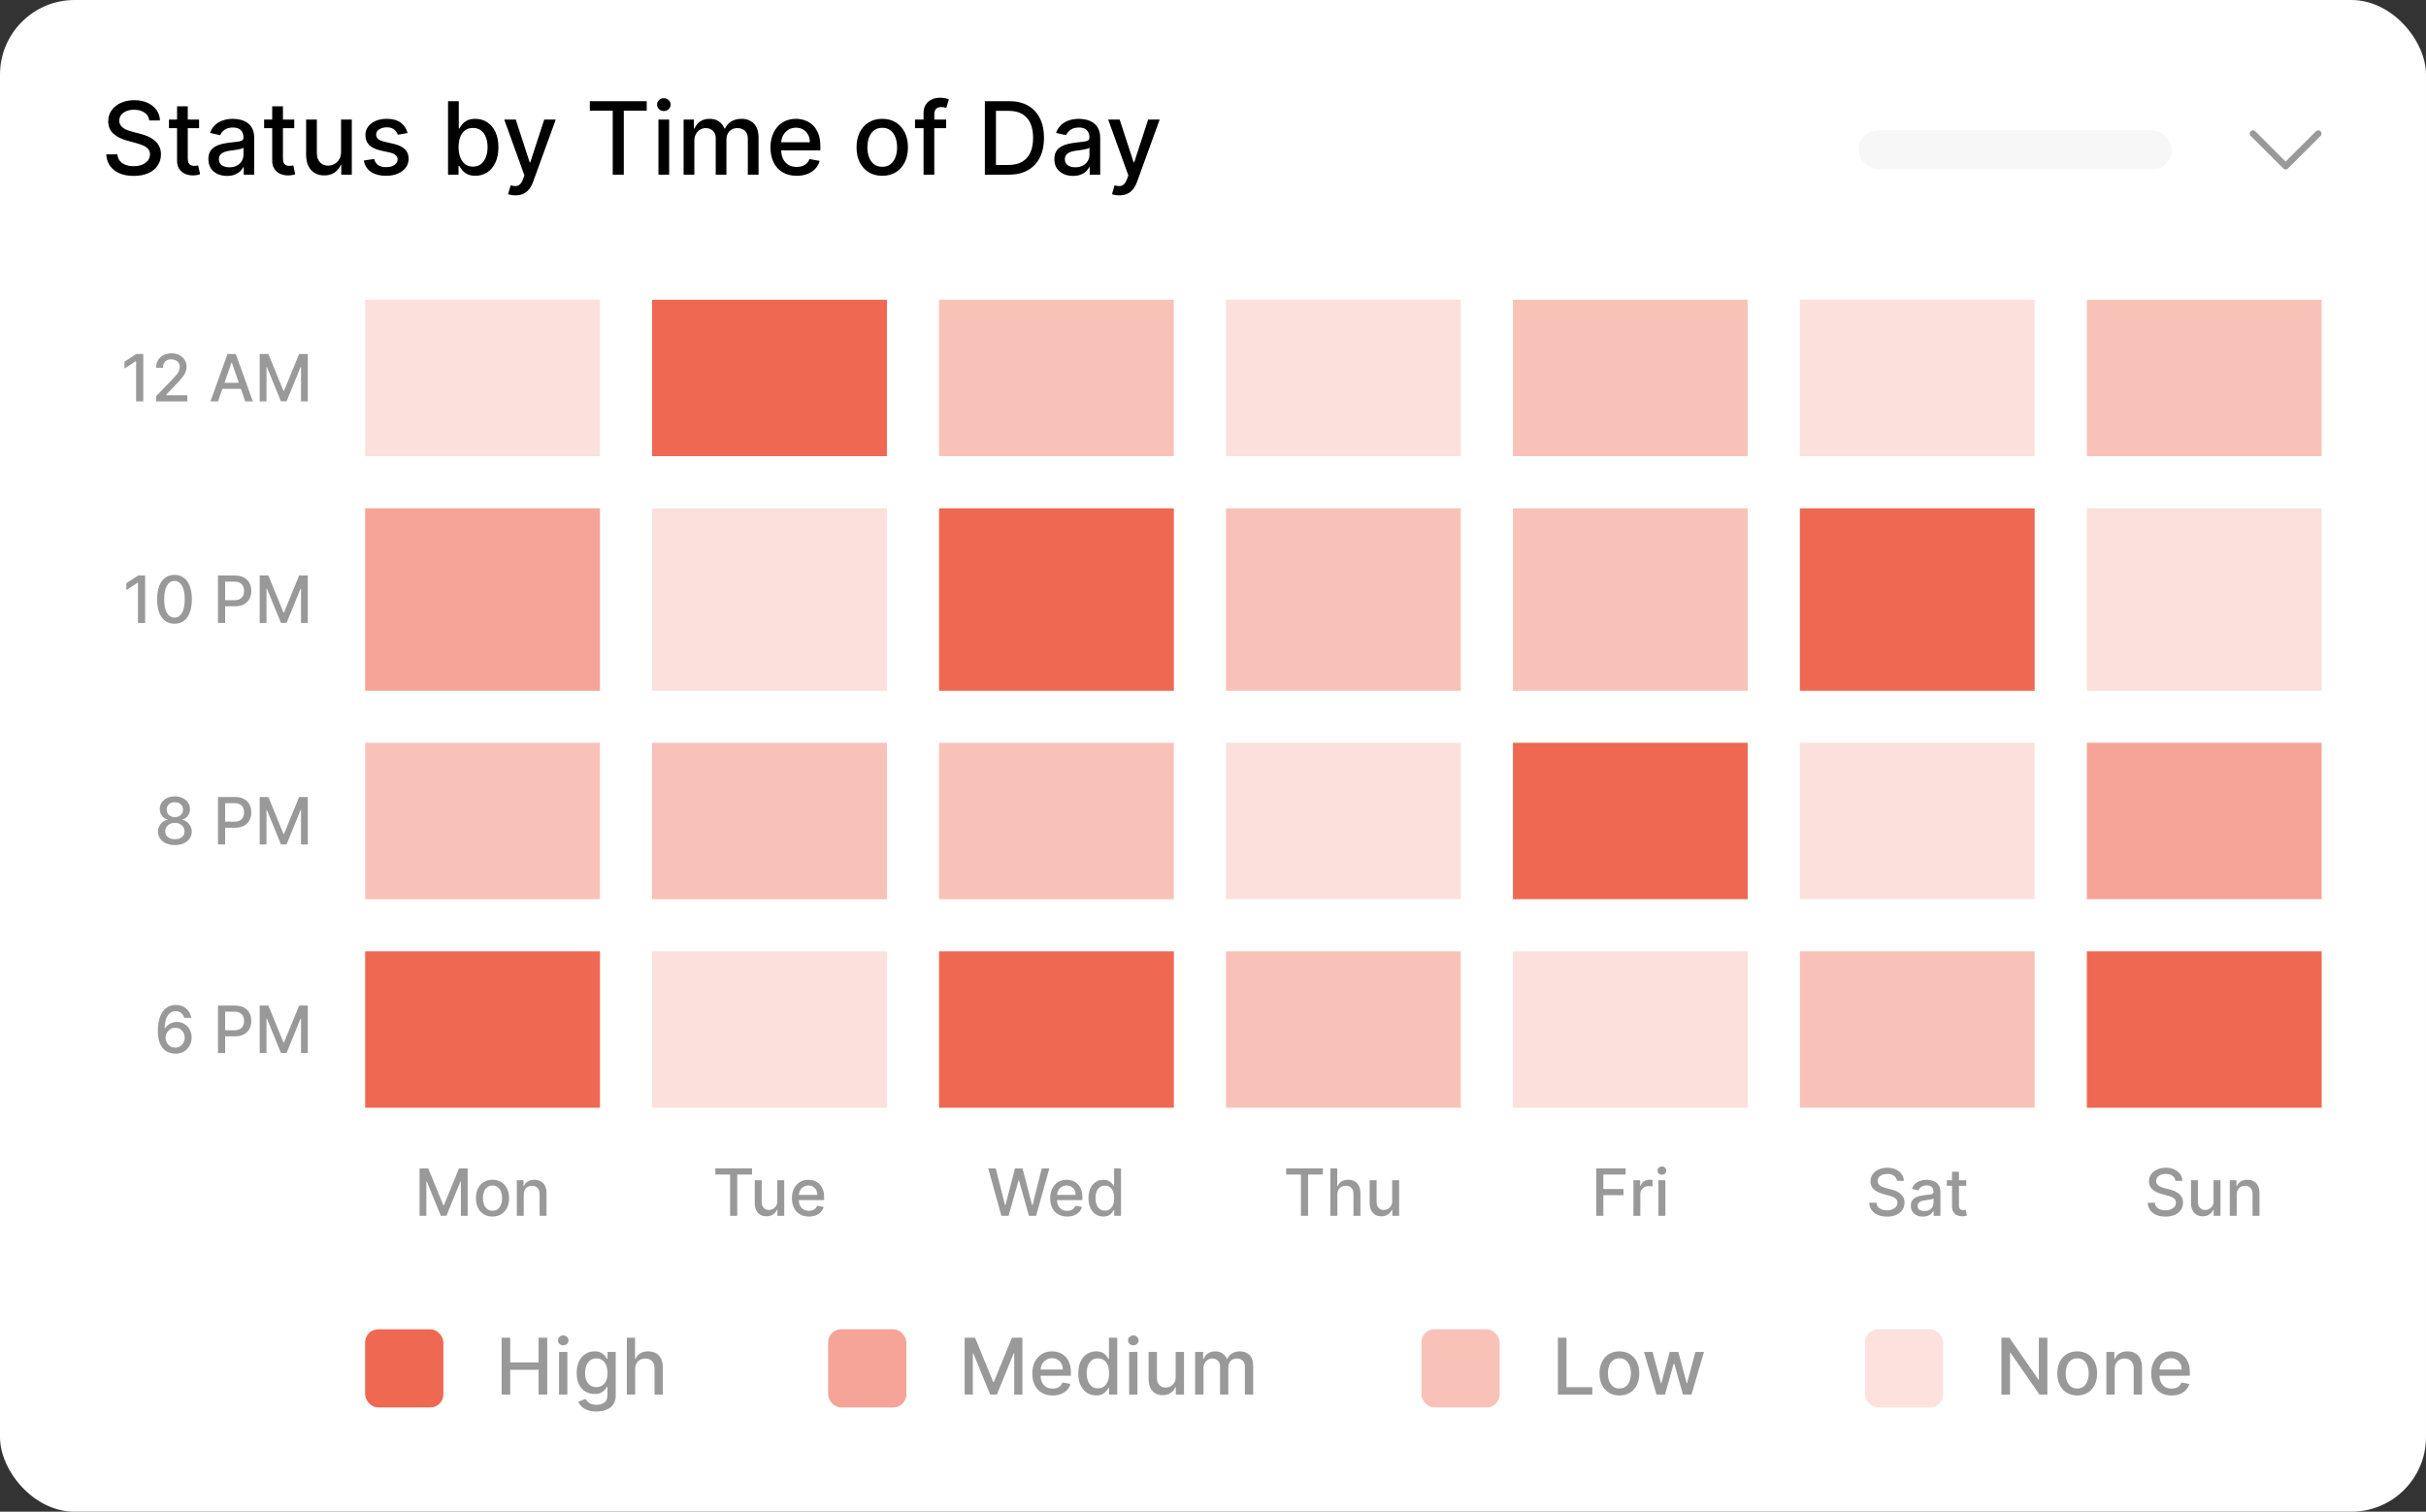 <svg width="260" height="162" viewBox="0 0 260 162" fill="none" xmlns="http://www.w3.org/2000/svg">
<rect x="0" y="0" width="260" height="162" fill="#333333" stroke="none"/>
<rect width="260" height="162" rx="8" fill="white"/>
<rect x="39.131" y="142.451" width="8.387" height="8.379" rx="1.398" fill="#EE6852"/>
<path opacity="0.4" d="M53.762 149.451V143.351H54.682V146.002H57.723V143.351H58.647V149.451H57.723V146.791H54.682V149.451H53.762ZM59.915 149.451V144.876H60.806V149.451H59.915ZM60.365 144.17C60.21 144.17 60.077 144.118 59.966 144.015C59.857 143.91 59.802 143.785 59.802 143.64C59.802 143.493 59.857 143.368 59.966 143.265C60.077 143.159 60.21 143.107 60.365 143.107C60.52 143.107 60.652 143.159 60.761 143.265C60.872 143.368 60.928 143.493 60.928 143.64C60.928 143.785 60.872 143.91 60.761 144.015C60.652 144.118 60.52 144.17 60.365 144.17ZM63.922 151.262C63.559 151.262 63.246 151.214 62.984 151.119C62.724 151.023 62.511 150.897 62.346 150.74C62.182 150.583 62.059 150.412 61.977 150.225L62.743 149.909C62.796 149.997 62.868 150.089 62.957 150.186C63.048 150.286 63.172 150.37 63.326 150.44C63.483 150.509 63.685 150.544 63.931 150.544C64.269 150.544 64.547 150.461 64.768 150.297C64.988 150.134 65.099 149.874 65.099 149.516V148.617H65.042C64.988 148.714 64.911 148.822 64.81 148.941C64.71 149.061 64.573 149.164 64.399 149.251C64.224 149.338 63.996 149.382 63.717 149.382C63.355 149.382 63.029 149.298 62.74 149.129C62.452 148.958 62.223 148.707 62.055 148.375C61.888 148.042 61.804 147.632 61.804 147.145C61.804 146.659 61.887 146.242 62.052 145.894C62.218 145.547 62.447 145.281 62.737 145.096C63.026 144.91 63.355 144.816 63.722 144.816C64.006 144.816 64.236 144.864 64.41 144.959C64.585 145.053 64.721 145.162 64.819 145.287C64.918 145.412 64.994 145.522 65.048 145.617H65.113V144.876H65.986V149.552C65.986 149.945 65.895 150.268 65.712 150.52C65.529 150.772 65.282 150.959 64.97 151.08C64.661 151.201 64.311 151.262 63.922 151.262ZM63.913 148.644C64.169 148.644 64.386 148.584 64.562 148.465C64.741 148.344 64.876 148.171 64.967 147.947C65.061 147.72 65.107 147.449 65.107 147.133C65.107 146.826 65.062 146.555 64.97 146.32C64.879 146.086 64.745 145.903 64.568 145.772C64.392 145.639 64.173 145.573 63.913 145.573C63.645 145.573 63.422 145.642 63.243 145.781C63.064 145.918 62.929 146.105 62.838 146.341C62.748 146.578 62.704 146.842 62.704 147.133C62.704 147.433 62.749 147.696 62.841 147.923C62.932 148.149 63.067 148.326 63.246 148.453C63.427 148.58 63.649 148.644 63.913 148.644ZM68.071 146.734V149.451H67.18V143.351H68.059V145.62H68.116C68.223 145.374 68.387 145.179 68.607 145.034C68.828 144.889 69.115 144.816 69.471 144.816C69.784 144.816 70.058 144.881 70.293 145.01C70.529 145.139 70.712 145.332 70.841 145.588C70.972 145.842 71.037 146.16 71.037 146.541V149.451H70.147V146.648C70.147 146.312 70.061 146.052 69.888 145.868C69.715 145.681 69.475 145.588 69.167 145.588C68.957 145.588 68.768 145.632 68.601 145.722C68.436 145.811 68.306 145.942 68.211 146.115C68.118 146.286 68.071 146.492 68.071 146.734Z" fill="black"/>
<rect opacity="0.6" x="88.753" y="142.451" width="8.387" height="8.379" rx="1.398" fill="#EE6852"/>
<path opacity="0.4" d="M103.384 143.351H104.5L106.442 148.093H106.514L108.456 143.351H109.573V149.451H108.697V145.037H108.64L106.841 149.442H106.115L104.316 145.034H104.259V149.451H103.384V143.351ZM112.811 149.543C112.36 149.543 111.972 149.447 111.646 149.254C111.323 149.06 111.073 148.786 110.896 148.435C110.721 148.082 110.634 147.668 110.634 147.193C110.634 146.724 110.721 146.311 110.896 145.954C111.073 145.597 111.319 145.318 111.634 145.117C111.952 144.917 112.323 144.816 112.748 144.816C113.007 144.816 113.257 144.859 113.499 144.944C113.741 145.03 113.959 145.164 114.151 145.346C114.344 145.529 114.496 145.766 114.607 146.058C114.718 146.348 114.774 146.701 114.774 147.116V147.431H111.137V146.764H113.901C113.901 146.53 113.853 146.322 113.758 146.142C113.663 145.959 113.529 145.815 113.356 145.71C113.185 145.605 112.985 145.552 112.754 145.552C112.504 145.552 112.286 145.614 112.099 145.737C111.914 145.858 111.771 146.017 111.67 146.213C111.571 146.408 111.521 146.619 111.521 146.848V147.369C111.521 147.675 111.575 147.935 111.682 148.149C111.791 148.364 111.943 148.527 112.138 148.641C112.332 148.752 112.56 148.807 112.82 148.807C112.989 148.807 113.143 148.784 113.282 148.736C113.42 148.686 113.541 148.613 113.642 148.515C113.743 148.418 113.821 148.298 113.874 148.155L114.717 148.307C114.65 148.555 114.528 148.773 114.354 148.959C114.181 149.144 113.964 149.288 113.701 149.391C113.441 149.492 113.144 149.543 112.811 149.543ZM117.474 149.54C117.105 149.54 116.775 149.446 116.486 149.257C116.198 149.066 115.971 148.795 115.806 148.444C115.644 148.091 115.562 147.667 115.562 147.172C115.562 146.678 115.645 146.255 115.809 145.903C115.976 145.552 116.205 145.283 116.494 145.096C116.784 144.91 117.113 144.816 117.48 144.816C117.764 144.816 117.993 144.864 118.165 144.959C118.34 145.053 118.475 145.162 118.57 145.287C118.668 145.412 118.743 145.522 118.797 145.617H118.85V143.351H119.741V149.451H118.871V148.739H118.797C118.743 148.836 118.666 148.947 118.564 149.072C118.465 149.198 118.328 149.307 118.153 149.4C117.979 149.493 117.752 149.54 117.474 149.54ZM117.671 148.781C117.927 148.781 118.144 148.713 118.32 148.578C118.499 148.441 118.634 148.251 118.725 148.009C118.819 147.767 118.865 147.485 118.865 147.163C118.865 146.846 118.82 146.568 118.728 146.329C118.637 146.091 118.503 145.905 118.326 145.772C118.149 145.639 117.931 145.573 117.671 145.573C117.403 145.573 117.179 145.642 117.001 145.781C116.822 145.92 116.687 146.11 116.596 146.35C116.506 146.59 116.462 146.861 116.462 147.163C116.462 147.469 116.507 147.744 116.599 147.988C116.69 148.233 116.825 148.426 117.004 148.569C117.184 148.71 117.407 148.781 117.671 148.781ZM121.012 149.451V144.876H121.903V149.451H121.012ZM121.462 144.17C121.307 144.17 121.174 144.118 121.063 144.015C120.953 143.91 120.899 143.785 120.899 143.64C120.899 143.493 120.953 143.368 121.063 143.265C121.174 143.159 121.307 143.107 121.462 143.107C121.617 143.107 121.749 143.159 121.858 143.265C121.969 143.368 122.025 143.493 122.025 143.64C122.025 143.785 121.969 143.91 121.858 144.015C121.749 144.118 121.617 144.17 121.462 144.17ZM125.999 147.553V144.876H126.892V149.451H126.016V148.658H125.969C125.864 148.903 125.695 149.106 125.462 149.269C125.232 149.43 124.945 149.51 124.602 149.51C124.308 149.51 124.048 149.446 123.821 149.317C123.597 149.186 123.42 148.992 123.291 148.736C123.164 148.48 123.101 148.163 123.101 147.786V144.876H123.991V147.679C123.991 147.99 124.077 148.238 124.25 148.423C124.423 148.608 124.647 148.7 124.923 148.7C125.09 148.7 125.256 148.658 125.421 148.575C125.588 148.492 125.726 148.366 125.835 148.197C125.946 148.028 126.001 147.814 125.999 147.553ZM128.089 149.451V144.876H128.943V145.62H129C129.095 145.368 129.251 145.172 129.468 145.031C129.684 144.888 129.943 144.816 130.245 144.816C130.551 144.816 130.807 144.888 131.013 145.031C131.222 145.174 131.376 145.37 131.475 145.62H131.523C131.632 145.376 131.806 145.182 132.044 145.037C132.282 144.89 132.566 144.816 132.896 144.816C133.311 144.816 133.649 144.946 133.911 145.206C134.176 145.467 134.308 145.859 134.308 146.383V149.451H133.417V146.466C133.417 146.157 133.333 145.932 133.164 145.793C132.995 145.654 132.794 145.585 132.559 145.585C132.269 145.585 132.044 145.674 131.883 145.853C131.722 146.029 131.642 146.257 131.642 146.535V149.451H130.754V146.41C130.754 146.162 130.677 145.962 130.522 145.811C130.367 145.66 130.166 145.585 129.917 145.585C129.749 145.585 129.593 145.629 129.45 145.719C129.309 145.806 129.195 145.928 129.107 146.085C129.022 146.242 128.979 146.424 128.979 146.63V149.451H128.089Z" fill="black"/>
<rect opacity="0.4" x="152.335" y="142.451" width="8.387" height="8.379" rx="1.398" fill="#EE6852"/>
<path opacity="0.4" d="M166.966 149.451V143.351H167.886V148.658H170.65V149.451H166.966ZM173.556 149.543C173.127 149.543 172.753 149.445 172.433 149.248C172.113 149.052 171.865 148.777 171.688 148.423C171.512 148.07 171.423 147.657 171.423 147.184C171.423 146.71 171.512 146.295 171.688 145.939C171.865 145.584 172.113 145.308 172.433 145.111C172.753 144.915 173.127 144.816 173.556 144.816C173.985 144.816 174.359 144.915 174.679 145.111C174.998 145.308 175.247 145.584 175.423 145.939C175.6 146.295 175.688 146.71 175.688 147.184C175.688 147.657 175.6 148.07 175.423 148.423C175.247 148.777 174.998 149.052 174.679 149.248C174.359 149.445 173.985 149.543 173.556 149.543ZM173.559 148.795C173.837 148.795 174.067 148.722 174.25 148.575C174.432 148.428 174.567 148.233 174.655 147.988C174.744 147.744 174.789 147.475 174.789 147.181C174.789 146.889 174.744 146.621 174.655 146.377C174.567 146.131 174.432 145.933 174.25 145.784C174.067 145.635 173.837 145.561 173.559 145.561C173.279 145.561 173.046 145.635 172.862 145.784C172.679 145.933 172.543 146.131 172.454 146.377C172.366 146.621 172.323 146.889 172.323 147.181C172.323 147.475 172.366 147.744 172.454 147.988C172.543 148.233 172.679 148.428 172.862 148.575C173.046 148.722 173.279 148.795 173.559 148.795ZM177.535 149.451L176.189 144.876H177.109L178.005 148.235H178.05L178.95 144.876H179.87L180.764 148.221H180.808L181.699 144.876H182.619L181.276 149.451H180.367L179.438 146.148H179.37L178.44 149.451H177.535Z" fill="black"/>
<rect x="199.867" y="142.451" width="8.387" height="8.379" rx="1.398" fill="#FCE1DC"/>
<path opacity="0.4" d="M219.421 143.351V149.451H218.575L215.474 144.977H215.418V149.451H214.497V143.351H215.349L218.453 147.83H218.509V143.351H219.421ZM222.619 149.543C222.19 149.543 221.815 149.445 221.496 149.248C221.176 149.052 220.928 148.777 220.751 148.423C220.574 148.07 220.486 147.657 220.486 147.184C220.486 146.71 220.574 146.295 220.751 145.939C220.928 145.584 221.176 145.308 221.496 145.111C221.815 144.915 222.19 144.816 222.619 144.816C223.048 144.816 223.422 144.915 223.742 145.111C224.061 145.308 224.309 145.584 224.486 145.939C224.663 146.295 224.751 146.71 224.751 147.184C224.751 147.657 224.663 148.07 224.486 148.423C224.309 148.777 224.061 149.052 223.742 149.248C223.422 149.445 223.048 149.543 222.619 149.543ZM222.622 148.795C222.9 148.795 223.13 148.722 223.313 148.575C223.495 148.428 223.63 148.233 223.718 147.988C223.807 147.744 223.852 147.475 223.852 147.181C223.852 146.889 223.807 146.621 223.718 146.377C223.63 146.131 223.495 145.933 223.313 145.784C223.13 145.635 222.9 145.561 222.622 145.561C222.342 145.561 222.109 145.635 221.925 145.784C221.742 145.933 221.606 146.131 221.517 146.377C221.429 146.621 221.386 146.889 221.386 147.181C221.386 147.475 221.429 147.744 221.517 147.988C221.606 148.233 221.742 148.428 221.925 148.575C222.109 148.722 222.342 148.795 222.622 148.795ZM226.636 146.734V149.451H225.745V144.876H226.6V145.62H226.657C226.762 145.378 226.927 145.184 227.151 145.037C227.377 144.89 227.662 144.816 228.006 144.816C228.318 144.816 228.591 144.882 228.825 145.013C229.059 145.142 229.241 145.335 229.37 145.591C229.499 145.847 229.564 146.164 229.564 146.541V149.451H228.673V146.648C228.673 146.316 228.587 146.057 228.414 145.871C228.241 145.682 228.004 145.588 227.702 145.588C227.496 145.588 227.312 145.632 227.151 145.722C226.992 145.811 226.866 145.942 226.773 146.115C226.681 146.286 226.636 146.492 226.636 146.734ZM232.73 149.543C232.279 149.543 231.891 149.447 231.565 149.254C231.241 149.06 230.991 148.786 230.814 148.435C230.64 148.082 230.552 147.668 230.552 147.193C230.552 146.724 230.64 146.311 230.814 145.954C230.991 145.597 231.237 145.318 231.553 145.117C231.871 144.917 232.242 144.816 232.667 144.816C232.925 144.816 233.175 144.859 233.418 144.944C233.66 145.03 233.877 145.164 234.07 145.346C234.262 145.529 234.414 145.766 234.526 146.058C234.637 146.348 234.692 146.701 234.692 147.116V147.431H231.056V146.764H233.82C233.82 146.53 233.772 146.322 233.677 146.142C233.581 145.959 233.447 145.815 233.275 145.71C233.104 145.605 232.903 145.552 232.673 145.552C232.423 145.552 232.204 145.614 232.018 145.737C231.833 145.858 231.69 146.017 231.589 146.213C231.49 146.408 231.44 146.619 231.44 146.848V147.369C231.44 147.675 231.494 147.935 231.601 148.149C231.71 148.364 231.862 148.527 232.056 148.641C232.251 148.752 232.478 148.807 232.739 148.807C232.907 148.807 233.061 148.784 233.2 148.736C233.339 148.686 233.459 148.613 233.561 148.515C233.662 148.418 233.739 148.298 233.793 148.155L234.636 148.307C234.568 148.555 234.447 148.773 234.272 148.959C234.1 149.144 233.882 149.288 233.62 149.391C233.36 149.492 233.063 149.543 232.73 149.543Z" fill="black"/>
<rect opacity="0.2" x="39.136" y="32.122" width="25.163" height="16.759" fill="#EE6852"/>
<rect x="69.888" y="32.122" width="25.163" height="16.759" fill="#EE6852"/>
<rect opacity="0.4" x="100.64" y="32.122" width="25.163" height="16.759" fill="#EE6852"/>
<rect opacity="0.2" x="131.392" y="32.122" width="25.163" height="16.759" fill="#EE6852"/>
<rect x="162.145" y="32.122" width="25.163" height="16.759" fill="#EE6852" fill-opacity="0.4"/>
<rect opacity="0.2" x="192.897" y="32.122" width="25.163" height="16.759" fill="#EE6852"/>
<rect opacity="0.4" x="223.653" y="32.122" width="25.163" height="16.759" fill="#EE6852"/>
<rect opacity="0.6" x="39.136" y="54.473" width="25.163" height="19.552" fill="#EE6852"/>
<rect opacity="0.2" x="69.888" y="54.473" width="25.163" height="19.552" fill="#EE6852"/>
<rect x="100.64" y="54.473" width="25.163" height="19.552" fill="#EE6852"/>
<rect x="131.392" y="54.473" width="25.163" height="19.552" fill="#EE6852" fill-opacity="0.4"/>
<rect opacity="0.4" x="162.145" y="54.473" width="25.163" height="19.552" fill="#EE6852"/>
<rect x="192.897" y="54.473" width="25.163" height="19.552" fill="#EE6852"/>
<rect opacity="0.2" x="223.653" y="54.473" width="25.163" height="19.552" fill="#EE6852"/>
<rect opacity="0.4" x="39.136" y="79.6" width="25.163" height="16.759" fill="#EE6852"/>
<rect x="69.888" y="79.6" width="25.163" height="16.759" fill="#EE6852" fill-opacity="0.4"/>
<rect opacity="0.4" x="100.64" y="79.6" width="25.163" height="16.759" fill="#EE6852"/>
<rect opacity="0.2" x="131.392" y="79.6" width="25.163" height="16.759" fill="#EE6852"/>
<rect x="162.145" y="79.6" width="25.163" height="16.759" fill="#EE6852"/>
<rect opacity="0.2" x="192.897" y="79.6" width="25.163" height="16.759" fill="#EE6852"/>
<rect opacity="0.6" x="223.653" y="79.6" width="25.163" height="16.759" fill="#EE6852"/>
<rect x="39.136" y="101.951" width="25.163" height="16.759" fill="#EE6852"/>
<rect opacity="0.2" x="69.888" y="101.951" width="25.163" height="16.759" fill="#EE6852"/>
<rect x="100.64" y="101.951" width="25.163" height="16.759" fill="#EE6852"/>
<rect x="131.392" y="101.951" width="25.163" height="16.759" fill="#EE6852" fill-opacity="0.4"/>
<rect opacity="0.2" x="162.145" y="101.951" width="25.163" height="16.759" fill="#EE6852"/>
<rect opacity="0.4" x="192.897" y="101.951" width="25.163" height="16.759" fill="#EE6852"/>
<rect x="223.653" y="101.951" width="25.163" height="16.759" fill="#EE6852"/>
<g opacity="0.4">
<path d="M15.357 37.932V43.015H14.588V38.701H14.558L13.342 39.496V38.761L14.61 37.932H15.357ZM16.732 43.015V42.459L18.452 40.677C18.636 40.483 18.787 40.314 18.906 40.168C19.027 40.021 19.117 39.881 19.177 39.749C19.236 39.616 19.266 39.476 19.266 39.327C19.266 39.158 19.227 39.013 19.147 38.89C19.068 38.766 18.959 38.671 18.822 38.605C18.685 38.537 18.53 38.503 18.358 38.503C18.176 38.503 18.017 38.54 17.881 38.614C17.745 38.689 17.641 38.794 17.569 38.93C17.496 39.065 17.459 39.224 17.459 39.406H16.727C16.727 39.097 16.798 38.826 16.941 38.595C17.083 38.363 17.278 38.184 17.526 38.056C17.774 37.927 18.057 37.862 18.373 37.862C18.692 37.862 18.973 37.926 19.216 38.054C19.461 38.179 19.652 38.352 19.79 38.57C19.927 38.787 19.996 39.032 19.996 39.304C19.996 39.493 19.96 39.678 19.889 39.858C19.82 40.038 19.698 40.239 19.524 40.461C19.351 40.681 19.109 40.949 18.8 41.263L17.789 42.32V42.357H20.078V43.015H16.732ZM23.367 43.015H22.553L24.382 37.932H25.268L27.098 43.015H26.283L24.846 38.855H24.807L23.367 43.015ZM23.504 41.025H26.144V41.67H23.504V41.025ZM27.832 37.932H28.762L30.381 41.883H30.44L32.058 37.932H32.989V43.015H32.26V39.337H32.212L30.713 43.008H30.108L28.608 39.334H28.561V43.015H27.832V37.932Z" fill="black"/>
<path d="M15.555 61.675V66.758H14.786V62.445H14.756L13.54 63.239V62.504L14.808 61.675H15.555ZM18.7 66.843C18.308 66.841 17.972 66.738 17.695 66.532C17.416 66.327 17.204 66.029 17.057 65.636C16.909 65.244 16.836 64.772 16.836 64.219C16.836 63.668 16.909 63.197 17.057 62.807C17.206 62.416 17.419 62.119 17.697 61.913C17.977 61.708 18.311 61.606 18.7 61.606C19.088 61.606 19.422 61.709 19.7 61.916C19.978 62.121 20.191 62.419 20.338 62.809C20.487 63.198 20.561 63.668 20.561 64.219C20.561 64.773 20.488 65.247 20.34 65.639C20.193 66.029 19.98 66.328 19.702 66.535C19.424 66.74 19.09 66.843 18.7 66.843ZM18.7 66.18C19.044 66.18 19.313 66.012 19.506 65.676C19.702 65.34 19.799 64.855 19.799 64.219C19.799 63.797 19.755 63.441 19.665 63.15C19.578 62.857 19.451 62.635 19.285 62.484C19.122 62.332 18.926 62.256 18.7 62.256C18.357 62.256 18.088 62.425 17.893 62.762C17.698 63.1 17.599 63.586 17.598 64.219C17.598 64.643 17.642 65.001 17.729 65.294C17.819 65.585 17.945 65.806 18.109 65.957C18.273 66.106 18.47 66.18 18.7 66.18ZM23.361 66.758V61.675H25.173C25.568 61.675 25.896 61.747 26.156 61.891C26.415 62.035 26.61 62.232 26.739 62.482C26.868 62.73 26.933 63.01 26.933 63.321C26.933 63.633 26.867 63.915 26.736 64.165C26.607 64.413 26.412 64.61 26.151 64.755C25.891 64.899 25.564 64.971 25.17 64.971H23.924V64.321H25.101C25.351 64.321 25.553 64.278 25.709 64.192C25.864 64.104 25.979 63.985 26.051 63.834C26.124 63.684 26.161 63.513 26.161 63.321C26.161 63.129 26.124 62.958 26.051 62.809C25.979 62.66 25.864 62.544 25.706 62.459C25.551 62.375 25.346 62.333 25.091 62.333H24.128V66.758H23.361ZM27.832 61.675H28.762L30.381 65.626H30.44L32.058 61.675H32.989V66.758H32.26V63.08H32.212L30.713 66.751H30.108L28.608 63.078H28.561V66.758H27.832V61.675Z" fill="black"/>
<path d="M18.743 90.563C18.387 90.563 18.073 90.501 17.8 90.379C17.529 90.257 17.316 90.088 17.162 89.873C17.008 89.658 16.932 89.413 16.934 89.138C16.932 88.923 16.976 88.725 17.065 88.545C17.156 88.363 17.279 88.211 17.435 88.091C17.591 87.968 17.764 87.89 17.956 87.857V87.828C17.703 87.766 17.5 87.631 17.348 87.42C17.196 87.21 17.121 86.969 17.122 86.696C17.121 86.436 17.189 86.204 17.328 86.001C17.469 85.796 17.662 85.634 17.907 85.517C18.152 85.399 18.43 85.341 18.743 85.341C19.052 85.341 19.329 85.4 19.572 85.519C19.817 85.637 20.01 85.798 20.15 86.003C20.291 86.207 20.362 86.438 20.364 86.696C20.362 86.969 20.284 87.21 20.131 87.42C19.977 87.631 19.776 87.766 19.53 87.828V87.857C19.72 87.89 19.891 87.968 20.044 88.091C20.198 88.211 20.32 88.363 20.411 88.545C20.504 88.725 20.551 88.923 20.552 89.138C20.551 89.413 20.473 89.658 20.319 89.873C20.165 90.088 19.952 90.257 19.679 90.379C19.407 90.501 19.096 90.563 18.743 90.563ZM18.743 89.935C18.953 89.935 19.135 89.9 19.289 89.831C19.443 89.759 19.562 89.661 19.647 89.535C19.731 89.408 19.774 89.259 19.776 89.088C19.774 88.911 19.728 88.755 19.637 88.619C19.547 88.484 19.426 88.377 19.272 88.299C19.118 88.221 18.942 88.182 18.743 88.182C18.543 88.182 18.365 88.221 18.209 88.299C18.054 88.377 17.931 88.484 17.842 88.619C17.753 88.755 17.709 88.911 17.711 89.088C17.709 89.259 17.75 89.408 17.832 89.535C17.917 89.661 18.037 89.759 18.192 89.831C18.348 89.9 18.531 89.935 18.743 89.935ZM18.743 87.569C18.912 87.569 19.062 87.535 19.192 87.468C19.323 87.4 19.426 87.305 19.5 87.185C19.576 87.064 19.615 86.922 19.617 86.76C19.615 86.601 19.577 86.462 19.503 86.343C19.43 86.224 19.328 86.132 19.197 86.068C19.067 86.002 18.915 85.969 18.743 85.969C18.568 85.969 18.414 86.002 18.281 86.068C18.151 86.132 18.049 86.224 17.976 86.343C17.903 86.462 17.868 86.601 17.869 86.76C17.868 86.922 17.904 87.064 17.979 87.185C18.053 87.305 18.156 87.4 18.286 87.468C18.419 87.535 18.571 87.569 18.743 87.569ZM23.361 90.493V85.41H25.173C25.568 85.41 25.896 85.482 26.156 85.626C26.415 85.77 26.61 85.967 26.739 86.217C26.868 86.465 26.933 86.745 26.933 87.056C26.933 87.368 26.867 87.65 26.736 87.9C26.607 88.148 26.412 88.345 26.151 88.49C25.891 88.634 25.564 88.706 25.17 88.706H23.924V88.056H25.101C25.351 88.056 25.553 88.013 25.709 87.927C25.864 87.839 25.979 87.72 26.051 87.569C26.124 87.419 26.161 87.248 26.161 87.056C26.161 86.864 26.124 86.693 26.051 86.544C25.979 86.395 25.864 86.279 25.706 86.194C25.551 86.11 25.346 86.068 25.091 86.068H24.128V90.493H23.361ZM27.832 85.41H28.762L30.381 89.361H30.44L32.058 85.41H32.989V90.493H32.26V86.815H32.212L30.713 90.486H30.108L28.608 86.812H28.561V90.493H27.832V85.41Z" fill="black"/>
<path d="M18.773 112.914C18.546 112.91 18.323 112.869 18.103 112.79C17.884 112.71 17.686 112.578 17.507 112.393C17.328 112.207 17.185 111.958 17.078 111.645C16.972 111.333 16.919 110.942 16.919 110.474C16.919 110.03 16.963 109.637 17.05 109.292C17.14 108.948 17.268 108.658 17.435 108.421C17.602 108.183 17.804 108.002 18.041 107.878C18.277 107.754 18.543 107.692 18.837 107.692C19.14 107.692 19.409 107.751 19.644 107.87C19.879 107.989 20.069 108.154 20.215 108.364C20.362 108.574 20.456 108.813 20.495 109.082H19.738C19.687 108.87 19.585 108.697 19.433 108.563C19.281 108.429 19.082 108.362 18.837 108.362C18.465 108.362 18.175 108.524 17.966 108.848C17.759 109.173 17.655 109.623 17.654 110.201H17.691C17.778 110.057 17.886 109.935 18.013 109.834C18.142 109.731 18.286 109.652 18.445 109.598C18.606 109.542 18.774 109.513 18.952 109.513C19.246 109.513 19.512 109.585 19.751 109.729C19.991 109.872 20.182 110.069 20.324 110.32C20.466 110.572 20.538 110.859 20.538 111.184C20.538 111.508 20.464 111.802 20.317 112.065C20.171 112.328 19.966 112.536 19.701 112.69C19.436 112.843 19.127 112.917 18.773 112.914ZM18.77 112.268C18.966 112.268 19.14 112.22 19.294 112.124C19.448 112.028 19.57 111.899 19.659 111.737C19.748 111.575 19.793 111.394 19.793 111.194C19.793 110.998 19.749 110.821 19.661 110.66C19.575 110.5 19.456 110.372 19.304 110.278C19.154 110.184 18.981 110.136 18.788 110.136C18.64 110.136 18.504 110.165 18.378 110.221C18.254 110.277 18.145 110.355 18.051 110.454C17.956 110.553 17.882 110.668 17.827 110.797C17.774 110.924 17.748 111.059 17.748 111.201C17.748 111.391 17.792 111.568 17.879 111.73C17.969 111.892 18.09 112.023 18.244 112.122C18.4 112.22 18.575 112.268 18.77 112.268ZM23.361 112.844V107.761H25.173C25.568 107.761 25.896 107.833 26.156 107.977C26.415 108.121 26.61 108.318 26.739 108.568C26.868 108.816 26.933 109.096 26.933 109.407C26.933 109.719 26.867 110.001 26.736 110.251C26.607 110.499 26.412 110.696 26.151 110.841C25.891 110.985 25.564 111.057 25.17 111.057H23.924V110.407H25.101C25.351 110.407 25.553 110.364 25.709 110.278C25.864 110.19 25.979 110.071 26.051 109.92C26.124 109.77 26.161 109.599 26.161 109.407C26.161 109.215 26.124 109.044 26.051 108.895C25.979 108.746 25.864 108.63 25.706 108.545C25.551 108.461 25.346 108.419 25.091 108.419H24.128V112.844H23.361ZM27.832 107.761H28.762L30.381 111.712H30.44L32.058 107.761H32.989V112.844H32.26V109.166H32.212L30.713 112.837H30.108L28.608 109.163H28.561V112.844H27.832V107.761Z" fill="black"/>
</g>
<g opacity="0.4">
<path d="M44.965 125.209H45.896L47.514 129.161H47.574L49.192 125.209H50.123V130.292H49.393V126.614H49.346L47.847 130.285H47.241L45.742 126.612H45.695V130.292H44.965V125.209ZM52.784 130.369C52.427 130.369 52.115 130.288 51.848 130.124C51.582 129.96 51.375 129.731 51.228 129.436C51.081 129.142 51.007 128.797 51.007 128.404C51.007 128.008 51.081 127.662 51.228 127.366C51.375 127.07 51.582 126.84 51.848 126.676C52.115 126.512 52.427 126.43 52.784 126.43C53.142 126.43 53.453 126.512 53.72 126.676C53.986 126.84 54.193 127.07 54.34 127.366C54.488 127.662 54.561 128.008 54.561 128.404C54.561 128.797 54.488 129.142 54.34 129.436C54.193 129.731 53.986 129.96 53.72 130.124C53.453 130.288 53.142 130.369 52.784 130.369ZM52.787 129.746C53.018 129.746 53.21 129.685 53.362 129.563C53.515 129.44 53.627 129.277 53.7 129.074C53.775 128.87 53.812 128.646 53.812 128.401C53.812 128.158 53.775 127.935 53.7 127.731C53.627 127.526 53.515 127.361 53.362 127.237C53.21 127.113 53.018 127.051 52.787 127.051C52.553 127.051 52.36 127.113 52.206 127.237C52.054 127.361 51.94 127.526 51.866 127.731C51.793 127.935 51.757 128.158 51.757 128.401C51.757 128.646 51.793 128.87 51.866 129.074C51.94 129.277 52.054 129.44 52.206 129.563C52.36 129.685 52.553 129.746 52.787 129.746ZM56.132 128.029V130.292H55.39V126.48H56.102V127.101H56.149C56.237 126.899 56.374 126.737 56.561 126.614C56.75 126.492 56.987 126.43 57.273 126.43C57.533 126.43 57.761 126.485 57.956 126.594C58.151 126.702 58.303 126.862 58.41 127.076C58.518 127.289 58.572 127.553 58.572 127.868V130.292H57.83V127.957C57.83 127.681 57.758 127.465 57.614 127.309C57.47 127.152 57.272 127.073 57.02 127.073C56.848 127.073 56.695 127.111 56.561 127.185C56.429 127.259 56.324 127.369 56.246 127.513C56.17 127.655 56.132 127.827 56.132 128.029Z" fill="black"/>
<path d="M76.664 125.87V125.209H80.598V125.87H79.012V130.292H78.247V125.87H76.664ZM83.304 128.711V126.48H84.049V130.292H83.319V129.632H83.279C83.191 129.836 83.051 130.005 82.857 130.141C82.665 130.275 82.426 130.342 82.14 130.342C81.895 130.342 81.678 130.288 81.49 130.181C81.303 130.072 81.155 129.91 81.048 129.697C80.942 129.483 80.889 129.219 80.889 128.905V126.48H81.631V128.816C81.631 129.075 81.703 129.282 81.847 129.436C81.991 129.59 82.178 129.667 82.408 129.667C82.547 129.667 82.685 129.632 82.822 129.563C82.961 129.493 83.076 129.388 83.167 129.248C83.26 129.107 83.305 128.928 83.304 128.711ZM86.689 130.369C86.313 130.369 85.99 130.289 85.718 130.129C85.449 129.967 85.24 129.739 85.093 129.446C84.947 129.152 84.874 128.807 84.874 128.411C84.874 128.021 84.947 127.676 85.093 127.379C85.24 127.081 85.445 126.848 85.708 126.681C85.973 126.514 86.282 126.43 86.637 126.43C86.852 126.43 87.06 126.466 87.262 126.537C87.464 126.608 87.645 126.72 87.806 126.872C87.966 127.025 88.093 127.222 88.185 127.465C88.278 127.707 88.324 128.001 88.324 128.347V128.61H85.294V128.054H87.597C87.597 127.858 87.557 127.686 87.478 127.535C87.399 127.383 87.287 127.263 87.143 127.175C87.001 127.087 86.834 127.044 86.642 127.044C86.433 127.044 86.251 127.095 86.096 127.197C85.942 127.298 85.823 127.431 85.738 127.595C85.655 127.757 85.614 127.933 85.614 128.123V128.558C85.614 128.812 85.659 129.029 85.748 129.208C85.839 129.387 85.966 129.523 86.128 129.617C86.29 129.71 86.479 129.756 86.696 129.756C86.837 129.756 86.965 129.737 87.081 129.697C87.197 129.655 87.297 129.594 87.381 129.513C87.466 129.432 87.53 129.332 87.575 129.213L88.277 129.339C88.221 129.546 88.12 129.727 87.974 129.883C87.83 130.037 87.649 130.157 87.431 130.243C87.214 130.327 86.967 130.369 86.689 130.369Z" fill="black"/>
<path d="M107.32 130.292L105.91 125.209H106.717L107.707 129.146H107.754L108.784 125.209H109.584L110.614 129.148H110.661L111.649 125.209H112.458L111.046 130.292H110.274L109.204 126.485H109.164L108.094 130.292H107.32ZM114.365 130.369C113.99 130.369 113.666 130.289 113.395 130.129C113.125 129.967 112.917 129.739 112.769 129.446C112.624 129.152 112.551 128.807 112.551 128.411C112.551 128.021 112.624 127.676 112.769 127.379C112.917 127.081 113.122 126.848 113.385 126.681C113.65 126.514 113.959 126.43 114.313 126.43C114.528 126.43 114.737 126.466 114.939 126.537C115.14 126.608 115.322 126.72 115.482 126.872C115.643 127.025 115.769 127.222 115.862 127.465C115.955 127.707 116.001 128.001 116.001 128.347V128.61H112.97V128.054H115.274C115.274 127.858 115.234 127.686 115.155 127.535C115.075 127.383 114.963 127.263 114.819 127.175C114.677 127.087 114.51 127.044 114.318 127.044C114.11 127.044 113.928 127.095 113.772 127.197C113.618 127.298 113.499 127.431 113.415 127.595C113.332 127.757 113.291 127.933 113.291 128.123V128.558C113.291 128.812 113.335 129.029 113.425 129.208C113.516 129.387 113.642 129.523 113.804 129.617C113.966 129.71 114.156 129.756 114.373 129.756C114.513 129.756 114.642 129.737 114.757 129.697C114.873 129.655 114.973 129.594 115.058 129.513C115.142 129.432 115.207 129.332 115.251 129.213L115.954 129.339C115.897 129.546 115.797 129.727 115.651 129.883C115.507 130.037 115.326 130.157 115.107 130.243C114.891 130.327 114.643 130.369 114.365 130.369ZM118.251 130.367C117.944 130.367 117.669 130.288 117.427 130.131C117.188 129.972 116.999 129.746 116.862 129.454C116.726 129.159 116.658 128.806 116.658 128.394C116.658 127.982 116.727 127.629 116.864 127.336C117.003 127.044 117.193 126.819 117.435 126.664C117.676 126.508 117.95 126.43 118.256 126.43C118.493 126.43 118.683 126.47 118.827 126.55C118.973 126.627 119.085 126.718 119.165 126.823C119.246 126.927 119.309 127.019 119.353 127.098H119.398V125.209H120.14V130.292H119.416V129.699H119.353C119.309 129.78 119.244 129.873 119.16 129.977C119.077 130.082 118.963 130.173 118.817 130.25C118.672 130.328 118.483 130.367 118.251 130.367ZM118.415 129.734C118.629 129.734 118.809 129.678 118.956 129.565C119.105 129.451 119.218 129.293 119.294 129.091C119.372 128.889 119.411 128.654 119.411 128.386C119.411 128.122 119.373 127.89 119.296 127.691C119.22 127.493 119.109 127.338 118.961 127.227C118.814 127.116 118.632 127.061 118.415 127.061C118.192 127.061 118.006 127.119 117.857 127.235C117.708 127.35 117.595 127.509 117.519 127.709C117.445 127.909 117.408 128.135 117.408 128.386C117.408 128.641 117.446 128.87 117.522 129.074C117.598 129.277 117.71 129.439 117.859 129.558C118.01 129.675 118.195 129.734 118.415 129.734Z" fill="black"/>
<path d="M137.841 125.87V125.209H141.775V125.87H140.189V130.292H139.424V125.87H137.841ZM143.327 128.029V130.292H142.584V125.209H143.317V127.101H143.364C143.453 126.895 143.59 126.732 143.773 126.612C143.957 126.491 144.197 126.43 144.493 126.43C144.754 126.43 144.983 126.484 145.178 126.592C145.375 126.699 145.527 126.86 145.635 127.073C145.744 127.285 145.799 127.55 145.799 127.868V130.292H145.056V127.957C145.056 127.677 144.984 127.461 144.841 127.307C144.697 127.151 144.496 127.073 144.24 127.073C144.064 127.073 143.907 127.111 143.768 127.185C143.631 127.259 143.523 127.369 143.443 127.513C143.365 127.655 143.327 127.827 143.327 128.029ZM149.204 128.711V126.48H149.948V130.292H149.219V129.632H149.179C149.091 129.836 148.951 130.005 148.757 130.141C148.565 130.275 148.326 130.342 148.04 130.342C147.795 130.342 147.578 130.288 147.39 130.181C147.203 130.072 147.055 129.91 146.948 129.697C146.842 129.483 146.789 129.219 146.789 128.905V126.48H147.531V128.816C147.531 129.075 147.603 129.282 147.747 129.436C147.891 129.59 148.078 129.667 148.308 129.667C148.447 129.667 148.585 129.632 148.722 129.563C148.861 129.493 148.976 129.388 149.067 129.248C149.16 129.107 149.206 128.928 149.204 128.711Z" fill="black"/>
<path d="M171.07 130.292V125.209H174.222V125.87H171.837V127.418H173.996V128.076H171.837V130.292H171.07ZM175.058 130.292V126.48H175.775V127.086H175.815C175.884 126.881 176.007 126.719 176.182 126.602C176.359 126.483 176.559 126.423 176.783 126.423C176.829 126.423 176.884 126.425 176.947 126.428C177.011 126.431 177.062 126.435 177.098 126.44V127.15C177.068 127.142 177.015 127.133 176.939 127.123C176.863 127.111 176.787 127.106 176.711 127.106C176.535 127.106 176.379 127.143 176.242 127.217C176.106 127.29 175.999 127.392 175.919 127.523C175.84 127.652 175.8 127.799 175.8 127.964V130.292H175.058ZM177.74 130.292V126.48H178.482V130.292H177.74ZM178.115 125.892C177.986 125.892 177.875 125.849 177.782 125.763C177.691 125.675 177.646 125.571 177.646 125.45C177.646 125.328 177.691 125.223 177.782 125.137C177.875 125.05 177.986 125.006 178.115 125.006C178.244 125.006 178.354 125.05 178.445 125.137C178.538 125.223 178.584 125.328 178.584 125.45C178.584 125.571 178.538 125.675 178.445 125.763C178.354 125.849 178.244 125.892 178.115 125.892Z" fill="black"/>
<path d="M203.303 126.545C203.277 126.31 203.168 126.128 202.976 125.999C202.784 125.868 202.542 125.803 202.251 125.803C202.042 125.803 201.862 125.836 201.71 125.902C201.558 125.966 201.439 126.056 201.355 126.17C201.272 126.282 201.231 126.411 201.231 126.555C201.231 126.675 201.259 126.78 201.315 126.867C201.373 126.955 201.448 127.029 201.541 127.088C201.635 127.146 201.736 127.195 201.844 127.235C201.951 127.273 202.055 127.304 202.154 127.329L202.65 127.458C202.813 127.498 202.979 127.552 203.149 127.619C203.32 127.687 203.478 127.777 203.623 127.887C203.769 127.998 203.887 128.136 203.976 128.299C204.067 128.463 204.112 128.659 204.112 128.888C204.112 129.176 204.038 129.431 203.889 129.655C203.742 129.878 203.527 130.054 203.246 130.183C202.967 130.312 202.628 130.377 202.231 130.377C201.85 130.377 201.521 130.316 201.243 130.196C200.965 130.075 200.748 129.904 200.59 129.682C200.433 129.459 200.346 129.194 200.33 128.888H201.099C201.114 129.071 201.174 129.224 201.278 129.347C201.384 129.468 201.519 129.558 201.683 129.617C201.848 129.675 202.029 129.704 202.226 129.704C202.443 129.704 202.636 129.67 202.804 129.602C202.975 129.533 203.109 129.437 203.206 129.315C203.304 129.19 203.353 129.046 203.353 128.88C203.353 128.73 203.31 128.606 203.224 128.51C203.139 128.414 203.024 128.335 202.879 128.272C202.735 128.209 202.572 128.154 202.39 128.106L201.789 127.942C201.382 127.831 201.06 127.668 200.821 127.453C200.585 127.238 200.466 126.953 200.466 126.599C200.466 126.306 200.546 126.051 200.705 125.832C200.863 125.614 201.079 125.444 201.35 125.324C201.621 125.201 201.927 125.14 202.268 125.14C202.612 125.14 202.916 125.2 203.179 125.321C203.444 125.442 203.652 125.608 203.805 125.82C203.957 126.03 204.036 126.272 204.043 126.545H203.303ZM206.079 130.377C205.837 130.377 205.619 130.332 205.424 130.243C205.228 130.152 205.074 130.02 204.959 129.848C204.847 129.676 204.791 129.465 204.791 129.215C204.791 129 204.832 128.823 204.915 128.684C204.997 128.545 205.109 128.435 205.25 128.354C205.39 128.273 205.548 128.212 205.721 128.17C205.895 128.129 206.072 128.098 206.252 128.076C206.481 128.05 206.666 128.028 206.808 128.012C206.951 127.993 207.054 127.964 207.119 127.925C207.183 127.885 207.216 127.82 207.216 127.731V127.714C207.216 127.497 207.154 127.329 207.032 127.21C206.911 127.091 206.731 127.031 206.491 127.031C206.241 127.031 206.044 127.087 205.9 127.197C205.758 127.307 205.659 127.428 205.605 127.562L204.907 127.403C204.99 127.172 205.111 126.985 205.27 126.842C205.43 126.699 205.615 126.594 205.823 126.53C206.032 126.464 206.251 126.43 206.481 126.43C206.633 126.43 206.794 126.449 206.965 126.485C207.137 126.52 207.297 126.584 207.446 126.679C207.597 126.773 207.72 126.908 207.816 127.083C207.912 127.257 207.96 127.483 207.96 127.761V130.292H207.235V129.771H207.206C207.158 129.867 207.086 129.962 206.99 130.054C206.894 130.147 206.77 130.224 206.62 130.285C206.469 130.346 206.289 130.377 206.079 130.377ZM206.24 129.781C206.445 129.781 206.621 129.741 206.766 129.66C206.914 129.578 207.025 129.473 207.101 129.342C207.179 129.209 207.218 129.068 207.218 128.917V128.426C207.192 128.452 207.14 128.477 207.064 128.5C206.99 128.522 206.904 128.541 206.808 128.558C206.712 128.572 206.619 128.587 206.528 128.6C206.437 128.611 206.361 128.621 206.3 128.63C206.156 128.648 206.024 128.678 205.905 128.721C205.788 128.764 205.693 128.826 205.622 128.908C205.553 128.987 205.518 129.093 205.518 129.225C205.518 129.409 205.586 129.548 205.721 129.642C205.857 129.735 206.03 129.781 206.24 129.781ZM210.728 126.48V127.076H208.646V126.48H210.728ZM209.204 125.567H209.946V129.173C209.946 129.317 209.968 129.425 210.011 129.498C210.054 129.569 210.109 129.618 210.177 129.645C210.247 129.669 210.322 129.682 210.403 129.682C210.463 129.682 210.515 129.678 210.559 129.669C210.604 129.661 210.639 129.655 210.664 129.65L210.798 130.263C210.755 130.279 210.693 130.296 210.614 130.312C210.535 130.331 210.435 130.34 210.316 130.342C210.121 130.345 209.939 130.311 209.77 130.238C209.601 130.165 209.465 130.053 209.361 129.9C209.256 129.748 209.204 129.557 209.204 129.327V125.567Z" fill="black"/>
<path d="M233.149 126.545C233.122 126.31 233.013 126.128 232.821 125.999C232.629 125.868 232.388 125.803 232.096 125.803C231.888 125.803 231.708 125.836 231.555 125.902C231.403 125.966 231.285 126.056 231.2 126.17C231.118 126.282 231.076 126.411 231.076 126.555C231.076 126.675 231.104 126.78 231.161 126.867C231.219 126.955 231.294 127.029 231.387 127.088C231.481 127.146 231.582 127.195 231.689 127.235C231.797 127.273 231.9 127.304 232 127.329L232.496 127.458C232.658 127.498 232.825 127.552 232.995 127.619C233.165 127.687 233.323 127.777 233.469 127.887C233.615 127.998 233.732 128.136 233.821 128.299C233.912 128.463 233.958 128.659 233.958 128.888C233.958 129.176 233.884 129.431 233.735 129.655C233.587 129.878 233.373 130.054 233.092 130.183C232.812 130.312 232.474 130.377 232.077 130.377C231.696 130.377 231.367 130.316 231.089 130.196C230.811 130.075 230.593 129.904 230.436 129.682C230.279 129.459 230.192 129.194 230.175 128.888H230.945C230.96 129.071 231.019 129.224 231.124 129.347C231.229 129.468 231.364 129.558 231.528 129.617C231.694 129.675 231.875 129.704 232.072 129.704C232.288 129.704 232.481 129.67 232.65 129.602C232.82 129.533 232.954 129.437 233.052 129.315C233.15 129.19 233.198 129.046 233.198 128.88C233.198 128.73 233.155 128.606 233.069 128.51C232.985 128.414 232.87 128.335 232.724 128.272C232.58 128.209 232.417 128.154 232.235 128.106L231.635 127.942C231.228 127.831 230.905 127.668 230.667 127.453C230.43 127.238 230.312 126.953 230.312 126.599C230.312 126.306 230.391 126.051 230.55 125.832C230.709 125.614 230.924 125.444 231.195 125.324C231.467 125.201 231.773 125.14 232.114 125.14C232.458 125.14 232.762 125.2 233.025 125.321C233.289 125.442 233.498 125.608 233.65 125.82C233.802 126.03 233.882 126.272 233.888 126.545H233.149ZM237.23 128.711V126.48H237.974V130.292H237.245V129.632H237.205C237.117 129.836 236.977 130.005 236.783 130.141C236.591 130.275 236.352 130.342 236.066 130.342C235.821 130.342 235.604 130.288 235.416 130.181C235.229 130.072 235.081 129.91 234.974 129.697C234.868 129.483 234.815 129.219 234.815 128.905V126.48H235.557V128.816C235.557 129.075 235.629 129.282 235.773 129.436C235.917 129.59 236.104 129.667 236.334 129.667C236.473 129.667 236.611 129.632 236.748 129.563C236.887 129.493 237.002 129.388 237.093 129.248C237.186 129.107 237.232 128.928 237.23 128.711ZM239.714 128.029V130.292H238.972V126.48H239.684V127.101H239.731C239.819 126.899 239.956 126.737 240.143 126.614C240.332 126.492 240.569 126.43 240.855 126.43C241.115 126.43 241.343 126.485 241.538 126.594C241.733 126.702 241.885 126.862 241.992 127.076C242.1 127.289 242.154 127.553 242.154 127.868V130.292H241.411V127.957C241.411 127.681 241.339 127.465 241.195 127.309C241.052 127.152 240.854 127.073 240.602 127.073C240.43 127.073 240.277 127.111 240.143 127.185C240.011 127.259 239.906 127.369 239.828 127.513C239.752 127.655 239.714 127.827 239.714 128.029Z" fill="black"/>
</g>
<g opacity="0.4" clip-path="url(#clip0_1825_9292)">
<path d="M248.452 14.318L244.957 17.81L241.462 14.318" stroke="black" stroke-width="0.699" stroke-linecap="round" stroke-linejoin="round"/>
</g>
<rect x="199.194" y="13.964" width="33.548" height="4.19" rx="2.095" fill="#F7F7F7"/>
<path d="M15.996 12.911C15.955 12.547 15.786 12.265 15.488 12.065C15.191 11.862 14.816 11.761 14.365 11.761C14.042 11.761 13.762 11.812 13.526 11.915C13.29 12.015 13.107 12.153 12.976 12.33C12.848 12.505 12.784 12.703 12.784 12.927C12.784 13.114 12.828 13.275 12.915 13.411C13.005 13.547 13.121 13.661 13.265 13.754C13.411 13.843 13.568 13.919 13.734 13.981C13.901 14.04 14.061 14.088 14.215 14.127L14.985 14.327C15.236 14.388 15.494 14.472 15.758 14.577C16.022 14.682 16.267 14.821 16.492 14.992C16.718 15.164 16.9 15.377 17.039 15.631C17.18 15.885 17.25 16.189 17.25 16.543C17.25 16.989 17.135 17.385 16.904 17.732C16.676 18.078 16.344 18.351 15.908 18.551C15.474 18.751 14.95 18.851 14.334 18.851C13.744 18.851 13.234 18.757 12.803 18.57C12.372 18.383 12.035 18.117 11.791 17.774C11.548 17.428 11.413 17.017 11.387 16.543H12.58C12.603 16.828 12.695 17.065 12.857 17.255C13.021 17.442 13.23 17.581 13.484 17.674C13.741 17.764 14.021 17.808 14.327 17.808C14.663 17.808 14.961 17.756 15.223 17.651C15.487 17.543 15.695 17.394 15.846 17.204C15.998 17.012 16.073 16.788 16.073 16.531C16.073 16.298 16.006 16.107 15.873 15.958C15.742 15.809 15.564 15.686 15.338 15.589C15.115 15.491 14.863 15.405 14.581 15.331L13.649 15.077C13.019 14.905 12.518 14.653 12.149 14.319C11.782 13.986 11.599 13.545 11.599 12.996C11.599 12.542 11.722 12.146 11.968 11.807C12.215 11.469 12.548 11.206 12.969 11.018C13.389 10.829 13.864 10.734 14.392 10.734C14.925 10.734 15.396 10.827 15.804 11.014C16.214 11.202 16.537 11.46 16.773 11.788C17.009 12.114 17.132 12.488 17.143 12.911H15.996ZM21.337 12.811V13.734H18.109V12.811H21.337ZM18.975 11.395H20.125V16.985C20.125 17.208 20.159 17.376 20.225 17.489C20.292 17.599 20.378 17.675 20.483 17.716C20.591 17.755 20.707 17.774 20.833 17.774C20.925 17.774 21.006 17.767 21.075 17.755C21.145 17.742 21.198 17.732 21.237 17.724L21.445 18.674C21.378 18.7 21.283 18.725 21.16 18.751C21.037 18.779 20.883 18.795 20.698 18.797C20.396 18.802 20.114 18.748 19.852 18.636C19.59 18.523 19.379 18.348 19.217 18.112C19.056 17.876 18.975 17.58 18.975 17.224V11.395ZM24.329 18.851C23.954 18.851 23.616 18.782 23.313 18.643C23.011 18.502 22.771 18.298 22.594 18.032C22.42 17.765 22.332 17.438 22.332 17.051C22.332 16.717 22.396 16.443 22.525 16.227C22.653 16.012 22.826 15.841 23.044 15.716C23.262 15.59 23.506 15.495 23.775 15.431C24.044 15.367 24.319 15.318 24.598 15.285C24.952 15.244 25.239 15.21 25.46 15.185C25.681 15.157 25.841 15.112 25.941 15.05C26.041 14.989 26.091 14.889 26.091 14.75V14.723C26.091 14.387 25.996 14.127 25.806 13.942C25.619 13.758 25.34 13.665 24.968 13.665C24.58 13.665 24.275 13.751 24.052 13.923C23.831 14.092 23.679 14.281 23.594 14.488L22.513 14.242C22.641 13.883 22.829 13.593 23.075 13.373C23.324 13.15 23.61 12.988 23.933 12.888C24.256 12.786 24.596 12.734 24.952 12.734C25.188 12.734 25.438 12.762 25.702 12.819C25.969 12.873 26.218 12.973 26.449 13.119C26.682 13.265 26.873 13.474 27.022 13.746C27.171 14.015 27.245 14.365 27.245 14.796V18.72H26.122V17.912H26.076C26.001 18.061 25.89 18.207 25.741 18.351C25.592 18.494 25.401 18.614 25.168 18.709C24.934 18.804 24.655 18.851 24.329 18.851ZM24.579 17.928C24.897 17.928 25.169 17.865 25.395 17.739C25.623 17.613 25.796 17.449 25.914 17.247C26.035 17.042 26.095 16.822 26.095 16.589V15.827C26.054 15.868 25.974 15.907 25.856 15.943C25.741 15.976 25.609 16.006 25.46 16.031C25.311 16.054 25.166 16.076 25.025 16.096C24.884 16.114 24.766 16.13 24.671 16.143C24.448 16.171 24.244 16.218 24.06 16.285C23.878 16.352 23.731 16.448 23.621 16.574C23.513 16.697 23.46 16.861 23.46 17.066C23.46 17.351 23.565 17.566 23.775 17.712C23.985 17.856 24.253 17.928 24.579 17.928ZM31.535 12.811V13.734H28.308V12.811H31.535ZM29.173 11.395H30.324V16.985C30.324 17.208 30.357 17.376 30.424 17.489C30.49 17.599 30.576 17.675 30.681 17.716C30.789 17.755 30.906 17.774 31.032 17.774C31.124 17.774 31.205 17.767 31.274 17.755C31.343 17.742 31.397 17.732 31.436 17.724L31.643 18.674C31.576 18.7 31.482 18.725 31.358 18.751C31.235 18.779 31.082 18.795 30.897 18.797C30.594 18.802 30.312 18.748 30.05 18.636C29.789 18.523 29.577 18.348 29.416 18.112C29.254 17.876 29.173 17.58 29.173 17.224V11.395ZM36.551 16.27V12.811H37.705V18.72H36.574V17.697H36.513C36.377 18.012 36.159 18.275 35.859 18.485C35.561 18.693 35.191 18.797 34.747 18.797C34.367 18.797 34.031 18.714 33.739 18.547C33.449 18.378 33.221 18.128 33.054 17.797C32.89 17.466 32.808 17.057 32.808 16.57V12.811H33.958V16.431C33.958 16.834 34.07 17.154 34.293 17.393C34.516 17.631 34.806 17.751 35.162 17.751C35.378 17.751 35.592 17.697 35.805 17.589C36.02 17.482 36.199 17.319 36.34 17.101C36.483 16.883 36.554 16.606 36.551 16.27ZM43.679 14.254L42.636 14.438C42.593 14.305 42.523 14.178 42.428 14.058C42.336 13.937 42.211 13.838 42.051 13.761C41.892 13.684 41.694 13.646 41.455 13.646C41.129 13.646 40.858 13.719 40.64 13.865C40.422 14.009 40.313 14.195 40.313 14.423C40.313 14.62 40.386 14.78 40.532 14.9C40.678 15.021 40.914 15.119 41.24 15.196L42.178 15.412C42.722 15.537 43.127 15.731 43.394 15.993C43.661 16.254 43.794 16.594 43.794 17.012C43.794 17.366 43.692 17.681 43.486 17.959C43.284 18.233 43 18.448 42.636 18.605C42.275 18.761 41.855 18.84 41.378 18.84C40.717 18.84 40.177 18.698 39.759 18.416C39.341 18.132 39.084 17.728 38.989 17.204L40.101 17.035C40.17 17.325 40.313 17.544 40.528 17.693C40.743 17.839 41.024 17.912 41.37 17.912C41.748 17.912 42.049 17.834 42.275 17.678C42.5 17.519 42.613 17.325 42.613 17.097C42.613 16.912 42.544 16.757 42.405 16.631C42.27 16.506 42.06 16.411 41.778 16.347L40.778 16.127C40.227 16.002 39.819 15.802 39.555 15.527C39.293 15.253 39.162 14.905 39.162 14.485C39.162 14.136 39.26 13.831 39.455 13.569C39.65 13.307 39.919 13.104 40.263 12.957C40.606 12.809 41 12.734 41.444 12.734C42.082 12.734 42.585 12.873 42.952 13.15C43.318 13.424 43.561 13.792 43.679 14.254ZM48.018 18.72V10.841H49.169V13.769H49.238C49.304 13.646 49.401 13.504 49.526 13.342C49.652 13.18 49.826 13.039 50.05 12.919C50.273 12.796 50.568 12.734 50.934 12.734C51.411 12.734 51.837 12.855 52.212 13.096C52.586 13.337 52.88 13.684 53.093 14.138C53.308 14.592 53.416 15.139 53.416 15.777C53.416 16.416 53.309 16.963 53.096 17.42C52.883 17.874 52.591 18.224 52.219 18.47C51.847 18.714 51.423 18.836 50.946 18.836C50.587 18.836 50.293 18.775 50.065 18.655C49.839 18.534 49.662 18.393 49.534 18.232C49.406 18.07 49.307 17.926 49.238 17.801H49.142V18.72H48.018ZM49.145 15.766C49.145 16.181 49.206 16.545 49.326 16.858C49.447 17.171 49.621 17.416 49.849 17.593C50.078 17.767 50.357 17.855 50.688 17.855C51.032 17.855 51.319 17.764 51.55 17.581C51.781 17.397 51.955 17.147 52.073 16.831C52.194 16.516 52.254 16.161 52.254 15.766C52.254 15.376 52.195 15.026 52.077 14.715C51.962 14.405 51.787 14.16 51.554 13.981C51.323 13.801 51.034 13.711 50.688 13.711C50.355 13.711 50.073 13.797 49.842 13.969C49.614 14.141 49.44 14.381 49.322 14.688C49.204 14.996 49.145 15.355 49.145 15.766ZM55.233 20.936C55.062 20.936 54.905 20.922 54.764 20.894C54.623 20.868 54.518 20.84 54.449 20.809L54.726 19.867C54.936 19.923 55.123 19.947 55.287 19.94C55.451 19.932 55.596 19.87 55.722 19.755C55.85 19.64 55.963 19.451 56.06 19.19L56.203 18.797L54.041 12.811H55.272L56.768 17.397H56.83L58.327 12.811H59.561L57.126 19.509C57.013 19.817 56.87 20.077 56.695 20.29C56.521 20.505 56.313 20.667 56.072 20.774C55.831 20.882 55.551 20.936 55.233 20.936ZM63.213 11.865V10.841H69.311V11.865H66.853V18.72H65.668V11.865H63.213ZM70.566 18.72V12.811H71.716V18.72H70.566ZM71.147 11.899C70.947 11.899 70.775 11.833 70.631 11.699C70.49 11.563 70.42 11.402 70.42 11.215C70.42 11.025 70.49 10.863 70.631 10.73C70.775 10.594 70.947 10.526 71.147 10.526C71.347 10.526 71.517 10.594 71.659 10.73C71.802 10.863 71.874 11.025 71.874 11.215C71.874 11.402 71.802 11.563 71.659 11.699C71.517 11.833 71.347 11.899 71.147 11.899ZM73.264 18.72V12.811H74.368V13.773H74.441C74.564 13.447 74.765 13.193 75.045 13.011C75.324 12.826 75.659 12.734 76.049 12.734C76.444 12.734 76.775 12.826 77.041 13.011C77.311 13.196 77.51 13.45 77.638 13.773H77.699C77.84 13.457 78.065 13.206 78.373 13.019C78.68 12.829 79.047 12.734 79.473 12.734C80.009 12.734 80.446 12.902 80.785 13.238C81.126 13.574 81.296 14.081 81.296 14.758V18.72H80.146V14.866C80.146 14.465 80.037 14.175 79.819 13.996C79.601 13.816 79.341 13.727 79.038 13.727C78.664 13.727 78.373 13.842 78.165 14.073C77.957 14.301 77.853 14.595 77.853 14.954V18.72H76.707V14.792C76.707 14.472 76.607 14.214 76.407 14.019C76.207 13.824 75.946 13.727 75.626 13.727C75.408 13.727 75.206 13.784 75.022 13.9C74.84 14.013 74.692 14.17 74.579 14.373C74.469 14.576 74.414 14.81 74.414 15.077V18.72H73.264ZM85.385 18.84C84.803 18.84 84.301 18.715 83.881 18.466C83.463 18.215 83.139 17.862 82.911 17.408C82.685 16.952 82.573 16.417 82.573 15.804C82.573 15.199 82.685 14.665 82.911 14.204C83.139 13.742 83.457 13.382 83.865 13.123C84.276 12.864 84.755 12.734 85.304 12.734C85.637 12.734 85.961 12.789 86.273 12.9C86.586 13.01 86.867 13.183 87.116 13.419C87.365 13.655 87.561 13.961 87.705 14.338C87.848 14.713 87.92 15.168 87.92 15.704V16.112H83.223V15.25H86.793C86.793 14.947 86.731 14.68 86.608 14.446C86.485 14.21 86.312 14.024 86.089 13.888C85.868 13.752 85.609 13.684 85.312 13.684C84.989 13.684 84.706 13.764 84.465 13.923C84.227 14.079 84.042 14.284 83.911 14.539C83.783 14.79 83.719 15.063 83.719 15.358V16.031C83.719 16.426 83.788 16.762 83.927 17.039C84.068 17.316 84.264 17.528 84.515 17.674C84.767 17.817 85.06 17.889 85.396 17.889C85.614 17.889 85.813 17.858 85.993 17.797C86.172 17.733 86.327 17.638 86.458 17.512C86.589 17.387 86.689 17.231 86.758 17.047L87.847 17.243C87.76 17.564 87.603 17.844 87.378 18.085C87.154 18.324 86.874 18.51 86.535 18.643C86.199 18.774 85.816 18.84 85.385 18.84ZM94.552 18.84C93.998 18.84 93.515 18.712 93.102 18.459C92.689 18.205 92.368 17.849 92.14 17.393C91.912 16.936 91.798 16.403 91.798 15.793C91.798 15.18 91.912 14.644 92.14 14.184C92.368 13.725 92.689 13.369 93.102 13.115C93.515 12.861 93.998 12.734 94.552 12.734C95.106 12.734 95.59 12.861 96.003 13.115C96.416 13.369 96.736 13.725 96.965 14.184C97.193 14.644 97.307 15.18 97.307 15.793C97.307 16.403 97.193 16.936 96.965 17.393C96.736 17.849 96.416 18.205 96.003 18.459C95.59 18.712 95.106 18.84 94.552 18.84ZM94.556 17.874C94.915 17.874 95.213 17.779 95.449 17.589C95.685 17.399 95.859 17.147 95.972 16.831C96.087 16.516 96.145 16.168 96.145 15.789C96.145 15.412 96.087 15.066 95.972 14.75C95.859 14.432 95.685 14.177 95.449 13.985C95.213 13.792 94.915 13.696 94.556 13.696C94.195 13.696 93.894 13.792 93.656 13.985C93.42 14.177 93.244 14.432 93.129 14.75C93.016 15.066 92.96 15.412 92.96 15.789C92.96 16.168 93.016 16.516 93.129 16.831C93.244 17.147 93.42 17.399 93.656 17.589C93.894 17.779 94.195 17.874 94.556 17.874ZM101.403 12.811V13.734H98.064V12.811H101.403ZM98.979 18.72V12.126C98.979 11.757 99.06 11.45 99.222 11.207C99.383 10.961 99.597 10.777 99.864 10.657C100.131 10.534 100.421 10.472 100.734 10.472C100.964 10.472 101.162 10.491 101.326 10.53C101.49 10.566 101.612 10.599 101.692 10.63L101.422 11.561C101.368 11.545 101.299 11.527 101.215 11.507C101.13 11.484 101.027 11.472 100.907 11.472C100.627 11.472 100.427 11.542 100.307 11.68C100.189 11.819 100.13 12.019 100.13 12.28V18.72H98.979ZM108.1 18.72H105.549V10.841H108.181C108.953 10.841 109.616 10.999 110.17 11.315C110.723 11.627 111.148 12.078 111.443 12.665C111.74 13.25 111.889 13.951 111.889 14.769C111.889 15.59 111.739 16.295 111.439 16.885C111.142 17.475 110.711 17.929 110.146 18.247C109.582 18.562 108.9 18.72 108.1 18.72ZM106.738 17.681H108.034C108.635 17.681 109.133 17.569 109.531 17.343C109.928 17.115 110.226 16.785 110.423 16.354C110.621 15.921 110.72 15.393 110.72 14.769C110.72 14.151 110.621 13.627 110.423 13.196C110.228 12.765 109.937 12.438 109.55 12.215C109.163 11.992 108.682 11.88 108.107 11.88H106.738V17.681ZM114.995 18.851C114.62 18.851 114.282 18.782 113.979 18.643C113.676 18.502 113.437 18.298 113.26 18.032C113.085 17.765 112.998 17.438 112.998 17.051C112.998 16.717 113.062 16.443 113.19 16.227C113.319 16.012 113.492 15.841 113.71 15.716C113.928 15.59 114.171 15.495 114.441 15.431C114.71 15.367 114.984 15.318 115.264 15.285C115.618 15.244 115.905 15.21 116.126 15.185C116.346 15.157 116.507 15.112 116.607 15.05C116.707 14.989 116.757 14.889 116.757 14.75V14.723C116.757 14.387 116.662 14.127 116.472 13.942C116.285 13.758 116.005 13.665 115.633 13.665C115.246 13.665 114.941 13.751 114.718 13.923C114.497 14.092 114.345 14.281 114.26 14.488L113.179 14.242C113.307 13.883 113.494 13.593 113.741 13.373C113.989 13.15 114.275 12.988 114.598 12.888C114.922 12.786 115.261 12.734 115.618 12.734C115.854 12.734 116.104 12.762 116.368 12.819C116.635 12.873 116.884 12.973 117.114 13.119C117.348 13.265 117.539 13.474 117.688 13.746C117.836 14.015 117.911 14.365 117.911 14.796V18.72H116.787V17.912H116.741C116.667 18.061 116.555 18.207 116.407 18.351C116.258 18.494 116.067 18.614 115.833 18.709C115.6 18.804 115.32 18.851 114.995 18.851ZM115.245 17.928C115.563 17.928 115.835 17.865 116.06 17.739C116.289 17.613 116.462 17.449 116.58 17.247C116.7 17.042 116.76 16.822 116.76 16.589V15.827C116.719 15.868 116.64 15.907 116.522 15.943C116.407 15.976 116.274 16.006 116.126 16.031C115.977 16.054 115.832 16.076 115.691 16.096C115.55 16.114 115.432 16.13 115.337 16.143C115.114 16.171 114.91 16.218 114.725 16.285C114.543 16.352 114.397 16.448 114.287 16.574C114.179 16.697 114.125 16.861 114.125 17.066C114.125 17.351 114.23 17.566 114.441 17.712C114.651 17.856 114.919 17.928 115.245 17.928ZM119.958 20.936C119.787 20.936 119.63 20.922 119.489 20.894C119.348 20.868 119.243 20.84 119.174 20.809L119.451 19.867C119.661 19.923 119.848 19.947 120.012 19.94C120.176 19.932 120.321 19.87 120.447 19.755C120.575 19.64 120.688 19.451 120.785 19.19L120.928 18.797L118.766 12.811H119.997L121.493 17.397H121.555L123.051 12.811H124.286L121.851 19.509C121.738 19.817 121.595 20.077 121.42 20.29C121.246 20.505 121.038 20.667 120.797 20.774C120.556 20.882 120.276 20.936 119.958 20.936Z" fill="black"/>
<defs>
<clipPath id="clip0_1825_9292">
<rect width="4.19" height="7.688" fill="white" transform="translate(248.815 13.964) rotate(90)"/>
</clipPath>
</defs>
</svg>
